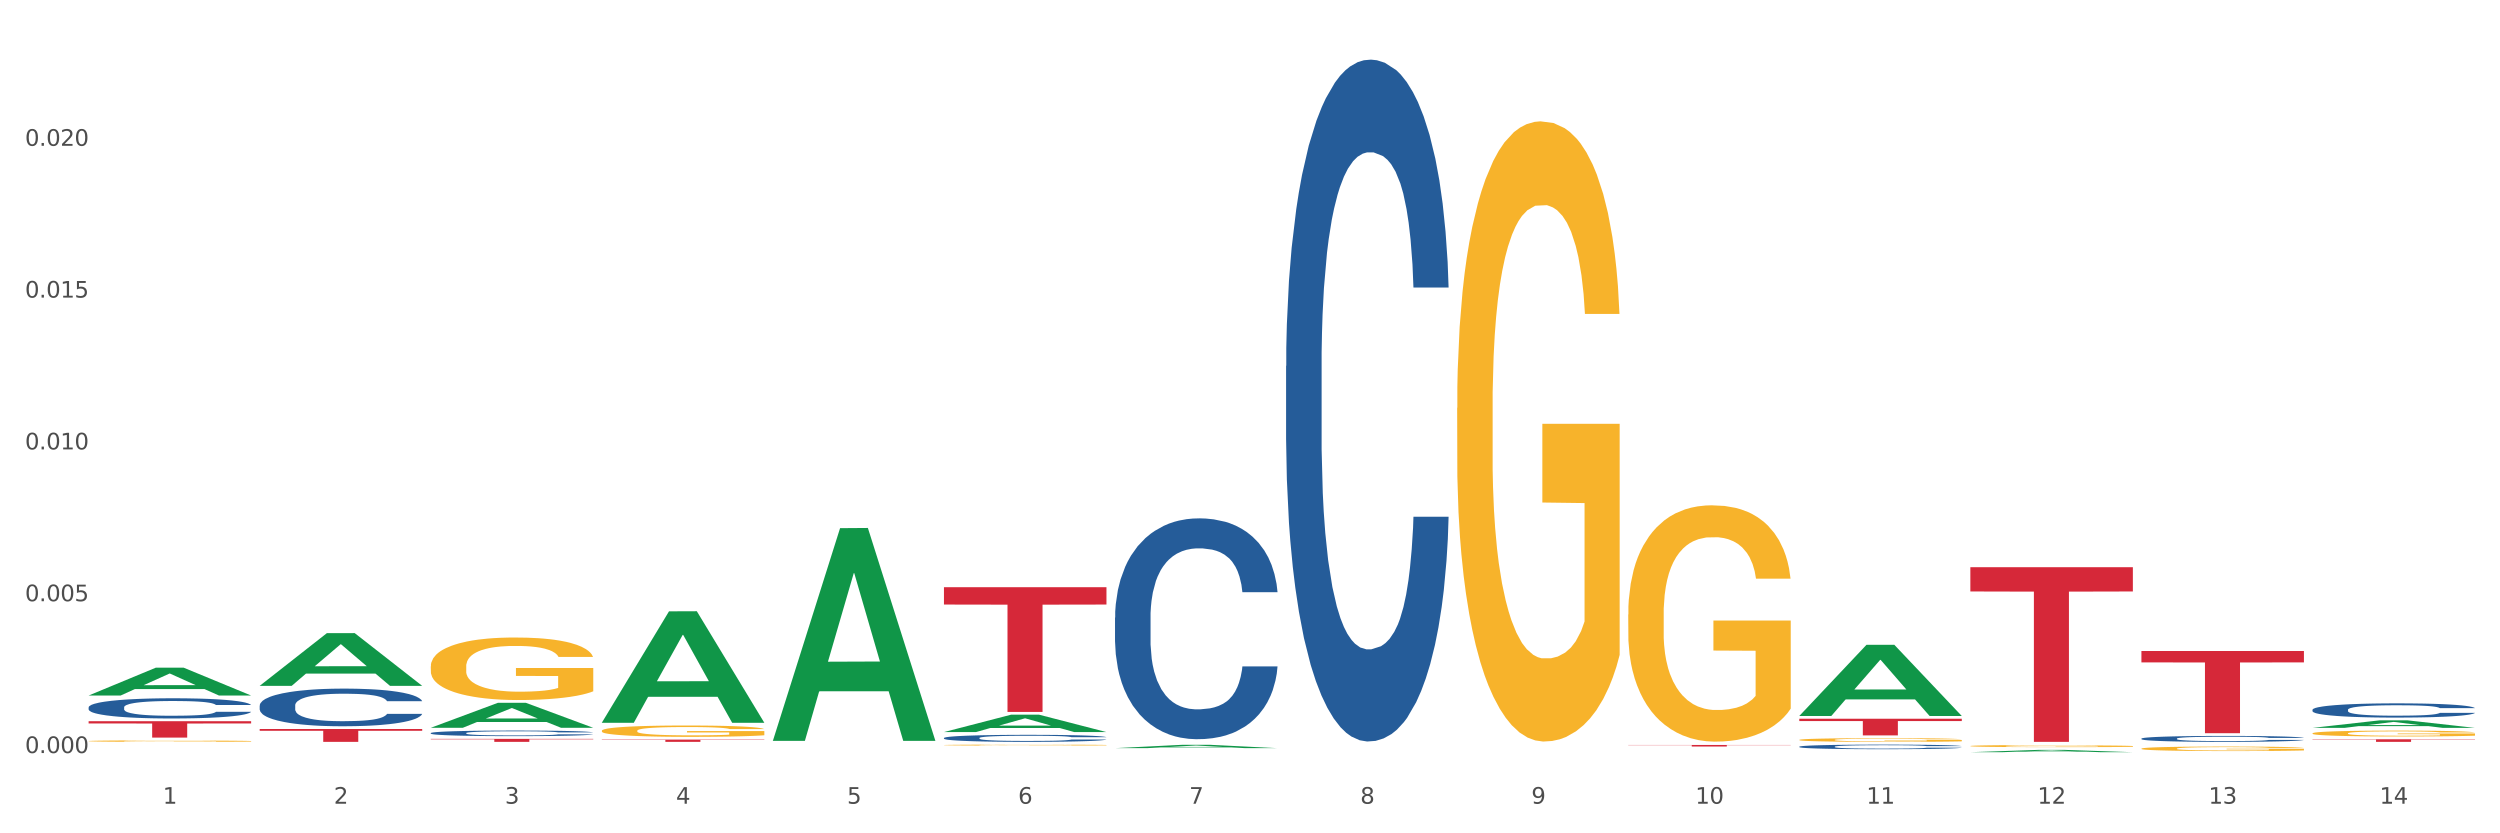 <?xml version="1.0" encoding="utf-8" standalone="no"?>
<!DOCTYPE svg PUBLIC "-//W3C//DTD SVG 1.1//EN"
  "http://www.w3.org/Graphics/SVG/1.1/DTD/svg11.dtd">
<svg xmlns:xlink="http://www.w3.org/1999/xlink" width="1080pt" height="360pt" viewBox="0 0 1080 360" xmlns="http://www.w3.org/2000/svg" version="1.1">
 <rect x="0" y="0" width="1080" height="360" fill="#333333" stroke="none"/>
 <defs>
  <style type="text/css">*{stroke-linejoin: round; stroke-linecap: butt}</style>
 </defs>
 <g id="figure_1">
  <g id="patch_1">
   <path d="M 0 360 
L 1080 360 
L 1080 0 
L 0 0 
z
" style="fill: #ffffff; stroke: #ffffff; stroke-linejoin: miter"/>
  </g>
  <g id="axes_1">
   <g id="matplotlib.axis_1">
    <g id="xtick_1">
     <g id="text_1">
      <!-- 1 -->
      <g style="fill: #4d4d4d" transform="translate(70.332 347.204) scale(0.096 -0.096)">
       <defs>
        <path id="DejaVuSans-31" d="M 794 531 
L 1825 531 
L 1825 4091 
L 703 3866 
L 703 4441 
L 1819 4666 
L 2450 4666 
L 2450 531 
L 3481 531 
L 3481 0 
L 794 0 
L 794 531 
z
" transform="scale(0.016)"/>
       </defs>
       <use xlink:href="#DejaVuSans-31"/>
      </g>
     </g>
    </g>
    <g id="xtick_2">
     <g id="text_2">
      <!-- 2 -->
      <g style="fill: #4d4d4d" transform="translate(144.233 347.204) scale(0.096 -0.096)">
       <defs>
        <path id="DejaVuSans-32" d="M 1228 531 
L 3431 531 
L 3431 0 
L 469 0 
L 469 531 
Q 828 903 1448 1529 
Q 2069 2156 2228 2338 
Q 2531 2678 2651 2914 
Q 2772 3150 2772 3378 
Q 2772 3750 2511 3984 
Q 2250 4219 1831 4219 
Q 1534 4219 1204 4116 
Q 875 4013 500 3803 
L 500 4441 
Q 881 4594 1212 4672 
Q 1544 4750 1819 4750 
Q 2544 4750 2975 4387 
Q 3406 4025 3406 3419 
Q 3406 3131 3298 2873 
Q 3191 2616 2906 2266 
Q 2828 2175 2409 1742 
Q 1991 1309 1228 531 
z
" transform="scale(0.016)"/>
       </defs>
       <use xlink:href="#DejaVuSans-32"/>
      </g>
     </g>
    </g>
    <g id="xtick_3">
     <g id="text_3">
      <!-- 3 -->
      <g style="fill: #4d4d4d" transform="translate(218.134 347.204) scale(0.096 -0.096)">
       <defs>
        <path id="DejaVuSans-33" d="M 2597 2516 
Q 3050 2419 3304 2112 
Q 3559 1806 3559 1356 
Q 3559 666 3084 287 
Q 2609 -91 1734 -91 
Q 1441 -91 1130 -33 
Q 819 25 488 141 
L 488 750 
Q 750 597 1062 519 
Q 1375 441 1716 441 
Q 2309 441 2620 675 
Q 2931 909 2931 1356 
Q 2931 1769 2642 2001 
Q 2353 2234 1838 2234 
L 1294 2234 
L 1294 2753 
L 1863 2753 
Q 2328 2753 2575 2939 
Q 2822 3125 2822 3475 
Q 2822 3834 2567 4026 
Q 2313 4219 1838 4219 
Q 1578 4219 1281 4162 
Q 984 4106 628 3988 
L 628 4550 
Q 988 4650 1302 4700 
Q 1616 4750 1894 4750 
Q 2613 4750 3031 4423 
Q 3450 4097 3450 3541 
Q 3450 3153 3228 2886 
Q 3006 2619 2597 2516 
z
" transform="scale(0.016)"/>
       </defs>
       <use xlink:href="#DejaVuSans-33"/>
      </g>
     </g>
    </g>
    <g id="xtick_4">
     <g id="text_4">
      <!-- 4 -->
      <g style="fill: #4d4d4d" transform="translate(292.034 347.204) scale(0.096 -0.096)">
       <defs>
        <path id="DejaVuSans-34" d="M 2419 4116 
L 825 1625 
L 2419 1625 
L 2419 4116 
z
M 2253 4666 
L 3047 4666 
L 3047 1625 
L 3713 1625 
L 3713 1100 
L 3047 1100 
L 3047 0 
L 2419 0 
L 2419 1100 
L 313 1100 
L 313 1709 
L 2253 4666 
z
" transform="scale(0.016)"/>
       </defs>
       <use xlink:href="#DejaVuSans-34"/>
      </g>
     </g>
    </g>
    <g id="xtick_5">
     <g id="text_5">
      <!-- 5 -->
      <g style="fill: #4d4d4d" transform="translate(365.935 347.204) scale(0.096 -0.096)">
       <defs>
        <path id="DejaVuSans-35" d="M 691 4666 
L 3169 4666 
L 3169 4134 
L 1269 4134 
L 1269 2991 
Q 1406 3038 1543 3061 
Q 1681 3084 1819 3084 
Q 2600 3084 3056 2656 
Q 3513 2228 3513 1497 
Q 3513 744 3044 326 
Q 2575 -91 1722 -91 
Q 1428 -91 1123 -41 
Q 819 9 494 109 
L 494 744 
Q 775 591 1075 516 
Q 1375 441 1709 441 
Q 2250 441 2565 725 
Q 2881 1009 2881 1497 
Q 2881 1984 2565 2268 
Q 2250 2553 1709 2553 
Q 1456 2553 1204 2497 
Q 953 2441 691 2322 
L 691 4666 
z
" transform="scale(0.016)"/>
       </defs>
       <use xlink:href="#DejaVuSans-35"/>
      </g>
     </g>
    </g>
    <g id="xtick_6">
     <g id="text_6">
      <!-- 6 -->
      <g style="fill: #4d4d4d" transform="translate(439.836 347.204) scale(0.096 -0.096)">
       <defs>
        <path id="DejaVuSans-36" d="M 2113 2584 
Q 1688 2584 1439 2293 
Q 1191 2003 1191 1497 
Q 1191 994 1439 701 
Q 1688 409 2113 409 
Q 2538 409 2786 701 
Q 3034 994 3034 1497 
Q 3034 2003 2786 2293 
Q 2538 2584 2113 2584 
z
M 3366 4563 
L 3366 3988 
Q 3128 4100 2886 4159 
Q 2644 4219 2406 4219 
Q 1781 4219 1451 3797 
Q 1122 3375 1075 2522 
Q 1259 2794 1537 2939 
Q 1816 3084 2150 3084 
Q 2853 3084 3261 2657 
Q 3669 2231 3669 1497 
Q 3669 778 3244 343 
Q 2819 -91 2113 -91 
Q 1303 -91 875 529 
Q 447 1150 447 2328 
Q 447 3434 972 4092 
Q 1497 4750 2381 4750 
Q 2619 4750 2861 4703 
Q 3103 4656 3366 4563 
z
" transform="scale(0.016)"/>
       </defs>
       <use xlink:href="#DejaVuSans-36"/>
      </g>
     </g>
    </g>
    <g id="xtick_7">
     <g id="text_7">
      <!-- 7 -->
      <g style="fill: #4d4d4d" transform="translate(513.737 347.204) scale(0.096 -0.096)">
       <defs>
        <path id="DejaVuSans-37" d="M 525 4666 
L 3525 4666 
L 3525 4397 
L 1831 0 
L 1172 0 
L 2766 4134 
L 525 4134 
L 525 4666 
z
" transform="scale(0.016)"/>
       </defs>
       <use xlink:href="#DejaVuSans-37"/>
      </g>
     </g>
    </g>
    <g id="xtick_8">
     <g id="text_8">
      <!-- 8 -->
      <g style="fill: #4d4d4d" transform="translate(587.638 347.204) scale(0.096 -0.096)">
       <defs>
        <path id="DejaVuSans-38" d="M 2034 2216 
Q 1584 2216 1326 1975 
Q 1069 1734 1069 1313 
Q 1069 891 1326 650 
Q 1584 409 2034 409 
Q 2484 409 2743 651 
Q 3003 894 3003 1313 
Q 3003 1734 2745 1975 
Q 2488 2216 2034 2216 
z
M 1403 2484 
Q 997 2584 770 2862 
Q 544 3141 544 3541 
Q 544 4100 942 4425 
Q 1341 4750 2034 4750 
Q 2731 4750 3128 4425 
Q 3525 4100 3525 3541 
Q 3525 3141 3298 2862 
Q 3072 2584 2669 2484 
Q 3125 2378 3379 2068 
Q 3634 1759 3634 1313 
Q 3634 634 3220 271 
Q 2806 -91 2034 -91 
Q 1263 -91 848 271 
Q 434 634 434 1313 
Q 434 1759 690 2068 
Q 947 2378 1403 2484 
z
M 1172 3481 
Q 1172 3119 1398 2916 
Q 1625 2713 2034 2713 
Q 2441 2713 2670 2916 
Q 2900 3119 2900 3481 
Q 2900 3844 2670 4047 
Q 2441 4250 2034 4250 
Q 1625 4250 1398 4047 
Q 1172 3844 1172 3481 
z
" transform="scale(0.016)"/>
       </defs>
       <use xlink:href="#DejaVuSans-38"/>
      </g>
     </g>
    </g>
    <g id="xtick_9">
     <g id="text_9">
      <!-- 9 -->
      <g style="fill: #4d4d4d" transform="translate(661.539 347.204) scale(0.096 -0.096)">
       <defs>
        <path id="DejaVuSans-39" d="M 703 97 
L 703 672 
Q 941 559 1184 500 
Q 1428 441 1663 441 
Q 2288 441 2617 861 
Q 2947 1281 2994 2138 
Q 2813 1869 2534 1725 
Q 2256 1581 1919 1581 
Q 1219 1581 811 2004 
Q 403 2428 403 3163 
Q 403 3881 828 4315 
Q 1253 4750 1959 4750 
Q 2769 4750 3195 4129 
Q 3622 3509 3622 2328 
Q 3622 1225 3098 567 
Q 2575 -91 1691 -91 
Q 1453 -91 1209 -44 
Q 966 3 703 97 
z
M 1959 2075 
Q 2384 2075 2632 2365 
Q 2881 2656 2881 3163 
Q 2881 3666 2632 3958 
Q 2384 4250 1959 4250 
Q 1534 4250 1286 3958 
Q 1038 3666 1038 3163 
Q 1038 2656 1286 2365 
Q 1534 2075 1959 2075 
z
" transform="scale(0.016)"/>
       </defs>
       <use xlink:href="#DejaVuSans-39"/>
      </g>
     </g>
    </g>
    <g id="xtick_10">
     <g id="text_10">
      <!-- 10 -->
      <g style="fill: #4d4d4d" transform="translate(732.386 347.204) scale(0.096 -0.096)">
       <defs>
        <path id="DejaVuSans-30" d="M 2034 4250 
Q 1547 4250 1301 3770 
Q 1056 3291 1056 2328 
Q 1056 1369 1301 889 
Q 1547 409 2034 409 
Q 2525 409 2770 889 
Q 3016 1369 3016 2328 
Q 3016 3291 2770 3770 
Q 2525 4250 2034 4250 
z
M 2034 4750 
Q 2819 4750 3233 4129 
Q 3647 3509 3647 2328 
Q 3647 1150 3233 529 
Q 2819 -91 2034 -91 
Q 1250 -91 836 529 
Q 422 1150 422 2328 
Q 422 3509 836 4129 
Q 1250 4750 2034 4750 
z
" transform="scale(0.016)"/>
       </defs>
       <use xlink:href="#DejaVuSans-31"/>
       <use xlink:href="#DejaVuSans-30" transform="translate(63.623 0)"/>
      </g>
     </g>
    </g>
    <g id="xtick_11">
     <g id="text_11">
      <!-- 11 -->
      <g style="fill: #4d4d4d" transform="translate(806.287 347.204) scale(0.096 -0.096)">
       <use xlink:href="#DejaVuSans-31"/>
       <use xlink:href="#DejaVuSans-31" transform="translate(63.623 0)"/>
      </g>
     </g>
    </g>
    <g id="xtick_12">
     <g id="text_12">
      <!-- 12 -->
      <g style="fill: #4d4d4d" transform="translate(880.187 347.204) scale(0.096 -0.096)">
       <use xlink:href="#DejaVuSans-31"/>
       <use xlink:href="#DejaVuSans-32" transform="translate(63.623 0)"/>
      </g>
     </g>
    </g>
    <g id="xtick_13">
     <g id="text_13">
      <!-- 13 -->
      <g style="fill: #4d4d4d" transform="translate(954.088 347.204) scale(0.096 -0.096)">
       <use xlink:href="#DejaVuSans-31"/>
       <use xlink:href="#DejaVuSans-33" transform="translate(63.623 0)"/>
      </g>
     </g>
    </g>
    <g id="xtick_14">
     <g id="text_14">
      <!-- 14 -->
      <g style="fill: #4d4d4d" transform="translate(1027.989 347.204) scale(0.096 -0.096)">
       <use xlink:href="#DejaVuSans-31"/>
       <use xlink:href="#DejaVuSans-34" transform="translate(63.623 0)"/>
      </g>
     </g>
    </g>
    <g id="xtick_15"/>
    <g id="xtick_16"/>
    <g id="xtick_17"/>
    <g id="xtick_18"/>
    <g id="xtick_19"/>
    <g id="xtick_20"/>
    <g id="xtick_21"/>
    <g id="xtick_22"/>
    <g id="xtick_23"/>
    <g id="xtick_24"/>
    <g id="xtick_25"/>
    <g id="xtick_26"/>
    <g id="xtick_27"/>
   </g>
   <g id="matplotlib.axis_2">
    <g id="ytick_1">
     <g id="text_15">
      <!-- 0.000 -->
      <g style="fill: #4d4d4d" transform="translate(10.8 325.317) scale(0.096 -0.096)">
       <defs>
        <path id="DejaVuSans-2e" d="M 684 794 
L 1344 794 
L 1344 0 
L 684 0 
L 684 794 
z
" transform="scale(0.016)"/>
       </defs>
       <use xlink:href="#DejaVuSans-30"/>
       <use xlink:href="#DejaVuSans-2e" transform="translate(63.623 0)"/>
       <use xlink:href="#DejaVuSans-30" transform="translate(95.41 0)"/>
       <use xlink:href="#DejaVuSans-30" transform="translate(159.033 0)"/>
       <use xlink:href="#DejaVuSans-30" transform="translate(222.656 0)"/>
      </g>
     </g>
    </g>
    <g id="ytick_2">
     <g id="text_16">
      <!-- 0.005 -->
      <g style="fill: #4d4d4d" transform="translate(10.8 259.733) scale(0.096 -0.096)">
       <use xlink:href="#DejaVuSans-30"/>
       <use xlink:href="#DejaVuSans-2e" transform="translate(63.623 0)"/>
       <use xlink:href="#DejaVuSans-30" transform="translate(95.41 0)"/>
       <use xlink:href="#DejaVuSans-30" transform="translate(159.033 0)"/>
       <use xlink:href="#DejaVuSans-35" transform="translate(222.656 0)"/>
      </g>
     </g>
    </g>
    <g id="ytick_3">
     <g id="text_17">
      <!-- 0.010 -->
      <g style="fill: #4d4d4d" transform="translate(10.8 194.15) scale(0.096 -0.096)">
       <use xlink:href="#DejaVuSans-30"/>
       <use xlink:href="#DejaVuSans-2e" transform="translate(63.623 0)"/>
       <use xlink:href="#DejaVuSans-30" transform="translate(95.41 0)"/>
       <use xlink:href="#DejaVuSans-31" transform="translate(159.033 0)"/>
       <use xlink:href="#DejaVuSans-30" transform="translate(222.656 0)"/>
      </g>
     </g>
    </g>
    <g id="ytick_4">
     <g id="text_18">
      <!-- 0.015 -->
      <g style="fill: #4d4d4d" transform="translate(10.8 128.566) scale(0.096 -0.096)">
       <use xlink:href="#DejaVuSans-30"/>
       <use xlink:href="#DejaVuSans-2e" transform="translate(63.623 0)"/>
       <use xlink:href="#DejaVuSans-30" transform="translate(95.41 0)"/>
       <use xlink:href="#DejaVuSans-31" transform="translate(159.033 0)"/>
       <use xlink:href="#DejaVuSans-35" transform="translate(222.656 0)"/>
      </g>
     </g>
    </g>
    <g id="ytick_5">
     <g id="text_19">
      <!-- 0.020 -->
      <g style="fill: #4d4d4d" transform="translate(10.8 62.983) scale(0.096 -0.096)">
       <use xlink:href="#DejaVuSans-30"/>
       <use xlink:href="#DejaVuSans-2e" transform="translate(63.623 0)"/>
       <use xlink:href="#DejaVuSans-30" transform="translate(95.41 0)"/>
       <use xlink:href="#DejaVuSans-32" transform="translate(159.033 0)"/>
       <use xlink:href="#DejaVuSans-30" transform="translate(222.656 0)"/>
      </g>
     </g>
    </g>
    <g id="ytick_6"/>
    <g id="ytick_7"/>
    <g id="ytick_8"/>
    <g id="ytick_9"/>
    <g id="ytick_10"/>
   </g>
   <g id="PolyCollection_1">
    <path d="M 38.283 300.449 
L 38.355 300.438 
L 67.306 288.44 
L 79.321 288.429 
L 108.489 300.472 
L 94.592 300.472 
L 88.296 297.667 
L 58.404 297.667 
L 58.187 297.713 
L 52.107 300.472 
L 38.283 300.472 
L 38.283 300.449 
L 62.167 295.994 
L 84.532 295.982 
L 73.458 290.996 
L 73.314 290.973 
L 73.169 291.007 
L 62.095 295.982 
L 62.167 295.994 
L 38.283 300.449 
z
" clip-path="url(#pffe95c1986)" style="fill: #109648"/>
    <path d="M 851.192 245.027 
L 921.398 245.027 
L 921.398 255.513 
L 893.782 255.584 
L 893.782 320.486 
L 878.643 320.486 
L 878.643 255.584 
L 851.192 255.513 
L 851.192 245.098 
L 851.192 245.027 
z
" clip-path="url(#pffe95c1986)" style="fill: #d62839"/>
    <path d="M 777.292 310.5 
L 847.497 310.5 
L 847.497 311.501 
L 819.881 311.508 
L 819.881 317.705 
L 804.742 317.705 
L 804.742 311.508 
L 777.292 311.501 
L 777.292 310.506 
L 777.292 310.5 
z
" clip-path="url(#pffe95c1986)" style="fill: #d62839"/>
    <path d="M 703.391 321.824 
L 773.597 321.824 
L 773.597 321.918 
L 745.98 321.918 
L 745.98 322.498 
L 730.841 322.498 
L 730.841 321.918 
L 703.391 321.918 
L 703.391 321.825 
L 703.391 321.824 
z
" clip-path="url(#pffe95c1986)" style="fill: #d62839"/>
    <path d="M 407.787 253.678 
L 477.993 253.678 
L 477.993 261.164 
L 450.377 261.215 
L 450.377 307.547 
L 435.237 307.547 
L 435.237 261.215 
L 407.787 261.164 
L 407.787 253.729 
L 407.787 253.678 
z
" clip-path="url(#pffe95c1986)" style="fill: #d62839"/>
    <path d="M 38.283 320.138 
L 38.366 320.137 
L 38.366 320.116 
L 38.532 320.097 
L 39.361 320.053 
L 40.604 320.016 
L 41.516 319.997 
L 42.427 319.981 
L 43.505 319.965 
L 44.831 319.948 
L 47.235 319.924 
L 48.727 319.912 
L 50.55 319.899 
L 53.866 319.88 
L 56.27 319.869 
L 58.756 319.86 
L 62.818 319.849 
L 65.47 319.845 
L 68.288 319.841 
L 71.687 319.839 
L 74.256 319.838 
L 79.893 319.84 
L 84.7 319.845 
L 87.021 319.849 
L 90.005 319.857 
L 91.58 319.861 
L 94.149 319.871 
L 96.802 319.883 
L 98.625 319.894 
L 101.36 319.914 
L 103.433 319.934 
L 105.339 319.959 
L 106.334 319.976 
L 107.08 319.992 
L 107.743 320.01 
L 108.406 320.039 
L 93.486 320.039 
L 92.906 320.019 
L 91.994 319.999 
L 90.668 319.98 
L 89.508 319.968 
L 87.518 319.954 
L 85.695 319.944 
L 83.788 319.937 
L 81.467 319.931 
L 79.644 319.928 
L 77.074 319.926 
L 72.018 319.926 
L 68.62 319.931 
L 66.299 319.937 
L 64.807 319.942 
L 63.481 319.948 
L 61.989 319.957 
L 60.248 319.969 
L 59.005 319.98 
L 57.762 319.994 
L 56.767 320.009 
L 55.855 320.025 
L 55.109 320.043 
L 54.529 320.061 
L 54.032 320.084 
L 53.617 320.121 
L 53.617 320.202 
L 53.783 320.22 
L 54.197 320.245 
L 54.695 320.263 
L 55.524 320.285 
L 56.27 320.3 
L 57.679 320.321 
L 59.254 320.339 
L 60.497 320.35 
L 61.74 320.359 
L 63.895 320.372 
L 66.299 320.383 
L 68.371 320.39 
L 71.189 320.396 
L 73.096 320.398 
L 74.754 320.399 
L 78.815 320.399 
L 81.716 320.397 
L 84.949 320.393 
L 87.435 320.388 
L 89.508 320.381 
L 91.828 320.371 
L 93.32 320.361 
L 93.32 320.237 
L 75.085 320.236 
L 75.085 320.154 
L 108.489 320.154 
L 108.489 320.396 
L 107.08 320.408 
L 105.505 320.419 
L 103.847 320.429 
L 101.36 320.442 
L 98.377 320.454 
L 95.724 320.462 
L 92.906 320.469 
L 89.59 320.475 
L 85.28 320.481 
L 82.628 320.484 
L 79.312 320.485 
L 75.417 320.486 
L 72.018 320.485 
L 68.703 320.482 
L 65.221 320.477 
L 61.823 320.469 
L 59.254 320.461 
L 56.684 320.452 
L 53.949 320.439 
L 51.794 320.427 
L 50.136 320.417 
L 48.312 320.403 
L 46.323 320.385 
L 44.831 320.37 
L 43.505 320.353 
L 42.096 320.332 
L 41.101 320.313 
L 40.107 320.29 
L 39.526 320.273 
L 38.863 320.246 
L 38.366 320.209 
L 38.283 320.138 
z
" clip-path="url(#pffe95c1986)" style="fill: #f7b32b"/>
    <path d="M 186.085 319.199 
L 256.291 319.199 
L 256.291 319.378 
L 228.674 319.379 
L 228.674 320.486 
L 213.535 320.486 
L 213.535 319.379 
L 186.085 319.378 
L 186.085 319.201 
L 186.085 319.199 
z
" clip-path="url(#pffe95c1986)" style="fill: #d62839"/>
    <path d="M 112.184 314.927 
L 182.39 314.927 
L 182.39 315.699 
L 154.773 315.704 
L 154.773 320.486 
L 139.634 320.486 
L 139.634 315.704 
L 112.184 315.699 
L 112.184 314.932 
L 112.184 314.927 
z
" clip-path="url(#pffe95c1986)" style="fill: #d62839"/>
    <path d="M 38.283 311.561 
L 108.489 311.561 
L 108.489 312.547 
L 80.872 312.554 
L 80.872 318.655 
L 65.733 318.655 
L 65.733 312.554 
L 38.283 312.547 
L 38.283 311.568 
L 38.283 311.561 
z
" clip-path="url(#pffe95c1986)" style="fill: #d62839"/>
    <path d="M 38.283 305.575 
L 38.366 305.567 
L 38.366 305.344 
L 38.615 305.041 
L 39.528 304.483 
L 40.69 304.061 
L 42.681 303.567 
L 43.76 303.36 
L 45.171 303.129 
L 48.075 302.755 
L 51.395 302.436 
L 53.718 302.261 
L 55.461 302.149 
L 59.361 301.95 
L 61.602 301.863 
L 63.926 301.791 
L 65.917 301.743 
L 69.237 301.687 
L 71.892 301.663 
L 74.963 301.655 
L 77.535 301.663 
L 80.938 301.695 
L 85.917 301.791 
L 87.825 301.847 
L 90.398 301.942 
L 93.053 302.07 
L 95.211 302.197 
L 97.701 302.38 
L 100.273 302.619 
L 102.763 302.922 
L 104.506 303.201 
L 105.916 303.496 
L 107.161 303.854 
L 108.074 304.244 
L 108.489 304.571 
L 93.302 304.571 
L 92.888 304.276 
L 92.058 303.958 
L 91.228 303.742 
L 90.315 303.567 
L 88.904 303.368 
L 87.659 303.241 
L 85.585 303.089 
L 83.676 302.994 
L 82.099 302.938 
L 80.191 302.89 
L 76.124 302.842 
L 73.22 302.842 
L 71.394 302.858 
L 69.154 302.898 
L 67.245 302.954 
L 65.004 303.049 
L 63.262 303.153 
L 61.519 303.288 
L 60.523 303.384 
L 59.029 303.559 
L 58.034 303.703 
L 56.706 303.95 
L 55.959 304.125 
L 54.631 304.579 
L 54.05 304.913 
L 53.801 305.144 
L 53.635 305.399 
L 53.635 306.642 
L 54.133 307.2 
L 54.548 307.438 
L 55.212 307.709 
L 56.457 308.06 
L 58.283 308.402 
L 60.191 308.649 
L 61.768 308.801 
L 63.262 308.912 
L 64.755 309 
L 66.581 309.079 
L 68.075 309.127 
L 70.315 309.175 
L 72.971 309.199 
L 75.046 309.199 
L 79.278 309.159 
L 81.187 309.119 
L 83.012 309.063 
L 85.004 308.976 
L 86.581 308.88 
L 87.493 308.809 
L 88.987 308.657 
L 90.149 308.498 
L 91.145 308.315 
L 91.809 308.155 
L 92.556 307.916 
L 93.136 307.646 
L 93.302 307.502 
L 108.489 307.502 
L 108.157 307.789 
L 107.576 308.068 
L 106.414 308.442 
L 105.501 308.657 
L 104.091 308.92 
L 102.597 309.143 
L 100.522 309.39 
L 98.614 309.573 
L 96.622 309.733 
L 94.464 309.876 
L 90.564 310.075 
L 89.153 310.131 
L 86.166 310.226 
L 83.842 310.282 
L 80.44 310.338 
L 76.954 310.37 
L 73.303 310.378 
L 70.066 310.362 
L 66.498 310.314 
L 64.257 310.266 
L 61.768 310.195 
L 58.863 310.083 
L 56.125 309.948 
L 53.552 309.788 
L 51.146 309.605 
L 48.905 309.398 
L 46.001 309.055 
L 43.843 308.721 
L 42.266 308.41 
L 41.187 308.147 
L 40.109 307.813 
L 39.528 307.582 
L 38.615 307.024 
L 38.283 306.507 
L 38.283 305.575 
z
" clip-path="url(#pffe95c1986)" style="fill: #255c99"/>
    <path d="M 112.184 304.787 
L 112.267 304.773 
L 112.267 304.357 
L 112.516 303.792 
L 113.429 302.753 
L 114.59 301.966 
L 116.582 301.045 
L 117.661 300.659 
L 119.072 300.228 
L 121.976 299.53 
L 125.296 298.936 
L 127.619 298.609 
L 129.362 298.401 
L 133.262 298.03 
L 135.503 297.866 
L 137.826 297.733 
L 139.818 297.644 
L 143.137 297.54 
L 145.793 297.495 
L 148.863 297.48 
L 151.436 297.495 
L 154.838 297.555 
L 159.818 297.733 
L 161.726 297.837 
L 164.299 298.015 
L 166.954 298.253 
L 169.112 298.49 
L 171.602 298.832 
L 174.174 299.277 
L 176.664 299.842 
L 178.406 300.362 
L 179.817 300.911 
L 181.062 301.579 
L 181.975 302.307 
L 182.39 302.916 
L 167.203 302.916 
L 166.788 302.367 
L 165.959 301.772 
L 165.129 301.371 
L 164.216 301.045 
L 162.805 300.673 
L 161.56 300.436 
L 159.486 300.154 
L 157.577 299.975 
L 156 299.871 
L 154.092 299.782 
L 150.025 299.693 
L 147.121 299.693 
L 145.295 299.723 
L 143.055 299.797 
L 141.146 299.901 
L 138.905 300.079 
L 137.163 300.272 
L 135.42 300.525 
L 134.424 300.703 
L 132.93 301.03 
L 131.934 301.297 
L 130.607 301.758 
L 129.86 302.084 
L 128.532 302.931 
L 127.951 303.555 
L 127.702 303.985 
L 127.536 304.461 
L 127.536 306.778 
L 128.034 307.817 
L 128.449 308.263 
L 129.113 308.768 
L 130.358 309.421 
L 132.183 310.06 
L 134.092 310.52 
L 135.669 310.802 
L 137.163 311.01 
L 138.656 311.174 
L 140.482 311.322 
L 141.976 311.411 
L 144.216 311.5 
L 146.872 311.545 
L 148.946 311.545 
L 153.179 311.471 
L 155.087 311.396 
L 156.913 311.292 
L 158.905 311.129 
L 160.481 310.951 
L 161.394 310.817 
L 162.888 310.535 
L 164.05 310.238 
L 165.046 309.896 
L 165.71 309.599 
L 166.456 309.154 
L 167.037 308.649 
L 167.203 308.382 
L 182.39 308.382 
L 182.058 308.916 
L 181.477 309.436 
L 180.315 310.134 
L 179.402 310.535 
L 177.991 311.025 
L 176.498 311.441 
L 174.423 311.901 
L 172.514 312.243 
L 170.523 312.54 
L 168.365 312.807 
L 164.465 313.179 
L 163.054 313.283 
L 160.067 313.461 
L 157.743 313.565 
L 154.341 313.669 
L 150.855 313.728 
L 147.204 313.743 
L 143.967 313.713 
L 140.399 313.624 
L 138.158 313.535 
L 135.669 313.401 
L 132.764 313.194 
L 130.026 312.941 
L 127.453 312.644 
L 125.047 312.302 
L 122.806 311.916 
L 119.902 311.278 
L 117.744 310.654 
L 116.167 310.075 
L 115.088 309.585 
L 114.01 308.961 
L 113.429 308.53 
L 112.516 307.49 
L 112.184 306.525 
L 112.184 304.787 
z
" clip-path="url(#pffe95c1986)" style="fill: #255c99"/>
    <path d="M 186.085 316.685 
L 186.168 316.683 
L 186.168 316.621 
L 186.417 316.537 
L 187.33 316.383 
L 188.491 316.266 
L 190.483 316.129 
L 191.562 316.072 
L 192.973 316.008 
L 195.877 315.904 
L 199.196 315.816 
L 201.52 315.767 
L 203.263 315.737 
L 207.163 315.681 
L 209.404 315.657 
L 211.727 315.637 
L 213.719 315.624 
L 217.038 315.609 
L 219.694 315.602 
L 222.764 315.6 
L 225.337 315.602 
L 228.739 315.611 
L 233.718 315.637 
L 235.627 315.653 
L 238.2 315.679 
L 240.855 315.714 
L 243.013 315.75 
L 245.502 315.801 
L 248.075 315.867 
L 250.565 315.951 
L 252.307 316.028 
L 253.718 316.109 
L 254.963 316.209 
L 255.876 316.317 
L 256.291 316.407 
L 241.104 316.407 
L 240.689 316.326 
L 239.859 316.237 
L 239.03 316.178 
L 238.117 316.129 
L 236.706 316.074 
L 235.461 316.039 
L 233.387 315.997 
L 231.478 315.97 
L 229.901 315.955 
L 227.992 315.942 
L 223.926 315.928 
L 221.022 315.928 
L 219.196 315.933 
L 216.955 315.944 
L 215.047 315.959 
L 212.806 315.986 
L 211.063 316.015 
L 209.321 316.052 
L 208.325 316.079 
L 206.831 316.127 
L 205.835 316.167 
L 204.508 316.235 
L 203.761 316.284 
L 202.433 316.409 
L 201.852 316.502 
L 201.603 316.566 
L 201.437 316.637 
L 201.437 316.981 
L 201.935 317.135 
L 202.35 317.202 
L 203.014 317.277 
L 204.259 317.374 
L 206.084 317.469 
L 207.993 317.537 
L 209.57 317.579 
L 211.063 317.61 
L 212.557 317.634 
L 214.383 317.656 
L 215.877 317.669 
L 218.117 317.683 
L 220.773 317.689 
L 222.847 317.689 
L 227.08 317.678 
L 228.988 317.667 
L 230.814 317.652 
L 232.806 317.627 
L 234.382 317.601 
L 235.295 317.581 
L 236.789 317.539 
L 237.951 317.495 
L 238.947 317.444 
L 239.61 317.4 
L 240.357 317.334 
L 240.938 317.259 
L 241.104 317.219 
L 256.291 317.219 
L 255.959 317.299 
L 255.378 317.376 
L 254.216 317.48 
L 253.303 317.539 
L 251.892 317.612 
L 250.399 317.674 
L 248.324 317.742 
L 246.415 317.793 
L 244.424 317.837 
L 242.266 317.877 
L 238.366 317.932 
L 236.955 317.947 
L 233.967 317.974 
L 231.644 317.989 
L 228.241 318.005 
L 224.756 318.014 
L 221.105 318.016 
L 217.868 318.011 
L 214.3 317.998 
L 212.059 317.985 
L 209.57 317.965 
L 206.665 317.934 
L 203.927 317.897 
L 201.354 317.852 
L 198.947 317.802 
L 196.707 317.744 
L 193.802 317.649 
L 191.645 317.557 
L 190.068 317.471 
L 188.989 317.398 
L 187.91 317.305 
L 187.33 317.241 
L 186.417 317.087 
L 186.085 316.943 
L 186.085 316.685 
z
" clip-path="url(#pffe95c1986)" style="fill: #255c99"/>
    <path d="M 407.787 318.81 
L 407.87 318.807 
L 407.87 318.729 
L 408.119 318.624 
L 409.032 318.429 
L 410.194 318.282 
L 412.186 318.109 
L 413.264 318.037 
L 414.675 317.956 
L 417.58 317.826 
L 420.899 317.715 
L 423.223 317.653 
L 424.965 317.615 
L 428.866 317.545 
L 431.106 317.514 
L 433.43 317.489 
L 435.422 317.473 
L 438.741 317.453 
L 441.396 317.445 
L 444.467 317.442 
L 447.039 317.445 
L 450.442 317.456 
L 455.421 317.489 
L 457.33 317.509 
L 459.902 317.542 
L 462.558 317.587 
L 464.715 317.631 
L 467.205 317.695 
L 469.778 317.779 
L 472.267 317.884 
L 474.01 317.981 
L 475.421 318.084 
L 476.665 318.209 
L 477.578 318.346 
L 477.993 318.46 
L 462.807 318.46 
L 462.392 318.357 
L 461.562 318.246 
L 460.732 318.17 
L 459.819 318.109 
L 458.409 318.04 
L 457.164 317.995 
L 455.089 317.943 
L 453.18 317.909 
L 451.604 317.89 
L 449.695 317.873 
L 445.629 317.856 
L 442.724 317.856 
L 440.899 317.862 
L 438.658 317.876 
L 436.749 317.895 
L 434.509 317.929 
L 432.766 317.965 
L 431.023 318.012 
L 430.027 318.045 
L 428.534 318.107 
L 427.538 318.157 
L 426.21 318.243 
L 425.463 318.304 
L 424.135 318.462 
L 423.555 318.579 
L 423.306 318.66 
L 423.14 318.749 
L 423.14 319.182 
L 423.638 319.377 
L 424.052 319.46 
L 424.716 319.555 
L 425.961 319.677 
L 427.787 319.797 
L 429.695 319.883 
L 431.272 319.936 
L 432.766 319.975 
L 434.26 320.005 
L 436.085 320.033 
L 437.579 320.05 
L 439.82 320.066 
L 442.475 320.075 
L 444.55 320.075 
L 448.782 320.061 
L 450.691 320.047 
L 452.517 320.027 
L 454.508 319.997 
L 456.085 319.963 
L 456.998 319.938 
L 458.492 319.886 
L 459.653 319.83 
L 460.649 319.766 
L 461.313 319.711 
L 462.06 319.627 
L 462.641 319.533 
L 462.807 319.483 
L 477.993 319.483 
L 477.661 319.583 
L 477.08 319.68 
L 475.918 319.811 
L 475.006 319.886 
L 473.595 319.977 
L 472.101 320.055 
L 470.027 320.141 
L 468.118 320.205 
L 466.126 320.261 
L 463.969 320.311 
L 460.068 320.38 
L 458.657 320.4 
L 455.67 320.433 
L 453.346 320.453 
L 449.944 320.472 
L 446.459 320.483 
L 442.807 320.486 
L 439.571 320.481 
L 436.002 320.464 
L 433.762 320.447 
L 431.272 320.422 
L 428.368 320.383 
L 425.629 320.336 
L 423.057 320.28 
L 420.65 320.216 
L 418.409 320.144 
L 415.505 320.025 
L 413.347 319.908 
L 411.771 319.799 
L 410.692 319.708 
L 409.613 319.591 
L 409.032 319.51 
L 408.119 319.316 
L 407.787 319.135 
L 407.787 318.81 
z
" clip-path="url(#pffe95c1986)" style="fill: #255c99"/>
    <path d="M 925.093 281.221 
L 995.299 281.221 
L 995.299 286.155 
L 967.683 286.189 
L 967.683 316.73 
L 952.543 316.73 
L 952.543 286.189 
L 925.093 286.155 
L 925.093 281.254 
L 925.093 281.221 
z
" clip-path="url(#pffe95c1986)" style="fill: #d62839"/>
    <path d="M 481.688 266.796 
L 481.771 266.709 
L 481.771 264.27 
L 482.02 260.958 
L 482.933 254.859 
L 484.095 250.241 
L 486.086 244.839 
L 487.165 242.573 
L 488.576 240.046 
L 491.48 235.951 
L 494.8 232.466 
L 497.123 230.549 
L 498.866 229.329 
L 502.767 227.151 
L 505.007 226.192 
L 507.331 225.408 
L 509.322 224.885 
L 512.642 224.275 
L 515.297 224.014 
L 518.368 223.927 
L 520.94 224.014 
L 524.343 224.362 
L 529.322 225.408 
L 531.231 226.018 
L 533.803 227.063 
L 536.459 228.458 
L 538.616 229.852 
L 541.106 231.856 
L 543.678 234.47 
L 546.168 237.781 
L 547.911 240.831 
L 549.321 244.054 
L 550.566 247.976 
L 551.479 252.245 
L 551.894 255.818 
L 536.708 255.818 
L 536.293 252.594 
L 535.463 249.108 
L 534.633 246.756 
L 533.72 244.839 
L 532.309 242.66 
L 531.065 241.266 
L 528.99 239.611 
L 527.081 238.565 
L 525.505 237.955 
L 523.596 237.432 
L 519.53 236.91 
L 516.625 236.91 
L 514.799 237.084 
L 512.559 237.519 
L 510.65 238.129 
L 508.41 239.175 
L 506.667 240.308 
L 504.924 241.789 
L 503.928 242.835 
L 502.435 244.752 
L 501.439 246.32 
L 500.111 249.021 
L 499.364 250.938 
L 498.036 255.905 
L 497.455 259.564 
L 497.206 262.091 
L 497.04 264.879 
L 497.04 278.472 
L 497.538 284.572 
L 497.953 287.186 
L 498.617 290.148 
L 499.862 293.982 
L 501.688 297.729 
L 503.596 300.43 
L 505.173 302.086 
L 506.667 303.306 
L 508.161 304.264 
L 509.986 305.135 
L 511.48 305.658 
L 513.721 306.181 
L 516.376 306.442 
L 518.451 306.442 
L 522.683 306.007 
L 524.592 305.571 
L 526.417 304.961 
L 528.409 304.003 
L 529.986 302.957 
L 530.899 302.173 
L 532.392 300.517 
L 533.554 298.775 
L 534.55 296.77 
L 535.214 295.028 
L 535.961 292.414 
L 536.542 289.451 
L 536.708 287.883 
L 551.894 287.883 
L 551.562 291.02 
L 550.981 294.069 
L 549.819 298.165 
L 548.906 300.517 
L 547.496 303.393 
L 546.002 305.832 
L 543.927 308.534 
L 542.019 310.538 
L 540.027 312.28 
L 537.869 313.849 
L 533.969 316.027 
L 532.558 316.637 
L 529.571 317.683 
L 527.247 318.293 
L 523.845 318.902 
L 520.359 319.251 
L 516.708 319.338 
L 513.472 319.164 
L 509.903 318.641 
L 507.663 318.118 
L 505.173 317.334 
L 502.269 316.114 
L 499.53 314.633 
L 496.958 312.89 
L 494.551 310.886 
L 492.31 308.621 
L 489.406 304.874 
L 487.248 301.214 
L 485.671 297.816 
L 484.593 294.941 
L 483.514 291.281 
L 482.933 288.754 
L 482.02 282.655 
L 481.688 276.991 
L 481.688 266.796 
z
" clip-path="url(#pffe95c1986)" style="fill: #255c99"/>
    <path d="M 777.292 322.561 
L 777.375 322.559 
L 777.375 322.508 
L 777.624 322.439 
L 778.536 322.313 
L 779.698 322.217 
L 781.69 322.104 
L 782.769 322.057 
L 784.179 322.005 
L 787.084 321.92 
L 790.403 321.847 
L 792.727 321.807 
L 794.47 321.782 
L 798.37 321.737 
L 800.611 321.717 
L 802.934 321.7 
L 804.926 321.69 
L 808.245 321.677 
L 810.901 321.672 
L 813.971 321.67 
L 816.544 321.672 
L 819.946 321.679 
L 824.925 321.7 
L 826.834 321.713 
L 829.407 321.735 
L 832.062 321.764 
L 834.22 321.793 
L 836.709 321.834 
L 839.282 321.889 
L 841.771 321.958 
L 843.514 322.021 
L 844.925 322.088 
L 846.17 322.169 
L 847.082 322.258 
L 847.497 322.332 
L 832.311 322.332 
L 831.896 322.265 
L 831.066 322.193 
L 830.236 322.144 
L 829.324 322.104 
L 827.913 322.059 
L 826.668 322.03 
L 824.593 321.996 
L 822.685 321.974 
L 821.108 321.961 
L 819.199 321.95 
L 815.133 321.94 
L 812.229 321.94 
L 810.403 321.943 
L 808.162 321.952 
L 806.254 321.965 
L 804.013 321.987 
L 802.27 322.01 
L 800.528 322.041 
L 799.532 322.063 
L 798.038 322.102 
L 797.042 322.135 
L 795.714 322.191 
L 794.968 322.231 
L 793.64 322.334 
L 793.059 322.41 
L 792.81 322.463 
L 792.644 322.521 
L 792.644 322.803 
L 793.142 322.93 
L 793.557 322.984 
L 794.221 323.046 
L 795.465 323.126 
L 797.291 323.203 
L 799.2 323.26 
L 800.777 323.294 
L 802.27 323.319 
L 803.764 323.339 
L 805.59 323.357 
L 807.083 323.368 
L 809.324 323.379 
L 811.98 323.385 
L 814.054 323.385 
L 818.286 323.375 
L 820.195 323.366 
L 822.021 323.354 
L 824.012 323.334 
L 825.589 323.312 
L 826.502 323.296 
L 827.996 323.261 
L 829.158 323.225 
L 830.153 323.184 
L 830.817 323.147 
L 831.564 323.093 
L 832.145 323.031 
L 832.311 322.999 
L 847.497 322.999 
L 847.165 323.064 
L 846.585 323.127 
L 845.423 323.212 
L 844.51 323.261 
L 843.099 323.321 
L 841.605 323.372 
L 839.531 323.428 
L 837.622 323.47 
L 835.63 323.506 
L 833.473 323.538 
L 829.573 323.584 
L 828.162 323.596 
L 825.174 323.618 
L 822.851 323.631 
L 819.448 323.643 
L 815.963 323.651 
L 812.312 323.653 
L 809.075 323.649 
L 805.507 323.638 
L 803.266 323.627 
L 800.777 323.611 
L 797.872 323.586 
L 795.134 323.555 
L 792.561 323.519 
L 790.154 323.477 
L 787.914 323.43 
L 785.009 323.352 
L 782.852 323.276 
L 781.275 323.205 
L 780.196 323.145 
L 779.117 323.069 
L 778.536 323.017 
L 777.624 322.89 
L 777.292 322.772 
L 777.292 322.561 
z
" clip-path="url(#pffe95c1986)" style="fill: #255c99"/>
    <path d="M 925.093 319.069 
L 925.176 319.067 
L 925.176 319.001 
L 925.425 318.912 
L 926.338 318.747 
L 927.5 318.623 
L 929.492 318.477 
L 930.57 318.416 
L 931.981 318.348 
L 934.886 318.237 
L 938.205 318.143 
L 940.529 318.092 
L 942.271 318.059 
L 946.172 318 
L 948.412 317.974 
L 950.736 317.953 
L 952.728 317.939 
L 956.047 317.923 
L 958.702 317.916 
L 961.773 317.913 
L 964.346 317.916 
L 967.748 317.925 
L 972.727 317.953 
L 974.636 317.97 
L 977.208 317.998 
L 979.864 318.035 
L 982.021 318.073 
L 984.511 318.127 
L 987.084 318.197 
L 989.573 318.287 
L 991.316 318.369 
L 992.727 318.456 
L 993.971 318.562 
L 994.884 318.677 
L 995.299 318.773 
L 980.113 318.773 
L 979.698 318.686 
L 978.868 318.592 
L 978.038 318.529 
L 977.125 318.477 
L 975.715 318.418 
L 974.47 318.381 
L 972.395 318.336 
L 970.486 318.308 
L 968.91 318.291 
L 967.001 318.277 
L 962.935 318.263 
L 960.03 318.263 
L 958.205 318.268 
L 955.964 318.28 
L 954.055 318.296 
L 951.815 318.324 
L 950.072 318.355 
L 948.329 318.395 
L 947.333 318.423 
L 945.84 318.475 
L 944.844 318.517 
L 943.516 318.59 
L 942.769 318.642 
L 941.441 318.776 
L 940.861 318.874 
L 940.612 318.942 
L 940.446 319.018 
L 940.446 319.384 
L 940.944 319.549 
L 941.359 319.619 
L 942.022 319.699 
L 943.267 319.802 
L 945.093 319.903 
L 947.002 319.976 
L 948.578 320.021 
L 950.072 320.054 
L 951.566 320.08 
L 953.391 320.103 
L 954.885 320.117 
L 957.126 320.131 
L 959.781 320.138 
L 961.856 320.138 
L 966.088 320.127 
L 967.997 320.115 
L 969.823 320.098 
L 971.814 320.073 
L 973.391 320.044 
L 974.304 320.023 
L 975.798 319.979 
L 976.959 319.932 
L 977.955 319.878 
L 978.619 319.831 
L 979.366 319.76 
L 979.947 319.68 
L 980.113 319.638 
L 995.299 319.638 
L 994.967 319.722 
L 994.386 319.805 
L 993.225 319.915 
L 992.312 319.979 
L 990.901 320.056 
L 989.407 320.122 
L 987.333 320.195 
L 985.424 320.249 
L 983.432 320.296 
L 981.275 320.338 
L 977.374 320.397 
L 975.963 320.413 
L 972.976 320.441 
L 970.652 320.458 
L 967.25 320.474 
L 963.765 320.484 
L 960.113 320.486 
L 956.877 320.481 
L 953.308 320.467 
L 951.068 320.453 
L 948.578 320.432 
L 945.674 320.399 
L 942.935 320.359 
L 940.363 320.312 
L 937.956 320.258 
L 935.715 320.197 
L 932.811 320.096 
L 930.653 319.997 
L 929.077 319.906 
L 927.998 319.828 
L 926.919 319.729 
L 926.338 319.661 
L 925.425 319.497 
L 925.093 319.344 
L 925.093 319.069 
z
" clip-path="url(#pffe95c1986)" style="fill: #255c99"/>
    <path d="M 998.994 306.611 
L 999.077 306.605 
L 999.077 306.448 
L 999.326 306.234 
L 1000.239 305.841 
L 1001.401 305.543 
L 1003.392 305.194 
L 1004.471 305.048 
L 1005.882 304.885 
L 1008.786 304.621 
L 1012.106 304.396 
L 1014.43 304.272 
L 1016.172 304.194 
L 1020.073 304.053 
L 1022.313 303.991 
L 1024.637 303.941 
L 1026.628 303.907 
L 1029.948 303.868 
L 1032.603 303.851 
L 1035.674 303.845 
L 1038.246 303.851 
L 1041.649 303.873 
L 1046.628 303.941 
L 1048.537 303.98 
L 1051.109 304.047 
L 1053.765 304.137 
L 1055.922 304.227 
L 1058.412 304.357 
L 1060.984 304.525 
L 1063.474 304.739 
L 1065.217 304.936 
L 1066.627 305.144 
L 1067.872 305.396 
L 1068.785 305.672 
L 1069.2 305.902 
L 1054.014 305.902 
L 1053.599 305.694 
L 1052.769 305.47 
L 1051.939 305.318 
L 1051.026 305.194 
L 1049.615 305.054 
L 1048.371 304.964 
L 1046.296 304.857 
L 1044.387 304.789 
L 1042.811 304.75 
L 1040.902 304.716 
L 1036.836 304.683 
L 1033.931 304.683 
L 1032.105 304.694 
L 1029.865 304.722 
L 1027.956 304.761 
L 1025.716 304.829 
L 1023.973 304.902 
L 1022.23 304.997 
L 1021.234 305.065 
L 1019.741 305.189 
L 1018.745 305.29 
L 1017.417 305.464 
L 1016.67 305.588 
L 1015.342 305.908 
L 1014.761 306.144 
L 1014.512 306.307 
L 1014.347 306.487 
L 1014.347 307.364 
L 1014.844 307.757 
L 1015.259 307.926 
L 1015.923 308.117 
L 1017.168 308.364 
L 1018.994 308.606 
L 1020.902 308.78 
L 1022.479 308.887 
L 1023.973 308.966 
L 1025.467 309.028 
L 1027.292 309.084 
L 1028.786 309.118 
L 1031.027 309.151 
L 1033.682 309.168 
L 1035.757 309.168 
L 1039.989 309.14 
L 1041.898 309.112 
L 1043.723 309.073 
L 1045.715 309.011 
L 1047.292 308.943 
L 1048.205 308.893 
L 1049.698 308.786 
L 1050.86 308.674 
L 1051.856 308.544 
L 1052.52 308.432 
L 1053.267 308.263 
L 1053.848 308.072 
L 1054.014 307.971 
L 1069.2 307.971 
L 1068.868 308.173 
L 1068.287 308.37 
L 1067.125 308.634 
L 1066.213 308.786 
L 1064.802 308.971 
L 1063.308 309.129 
L 1061.233 309.303 
L 1059.325 309.432 
L 1057.333 309.545 
L 1055.175 309.646 
L 1051.275 309.787 
L 1049.864 309.826 
L 1046.877 309.893 
L 1044.553 309.933 
L 1041.151 309.972 
L 1037.665 309.994 
L 1034.014 310 
L 1030.778 309.989 
L 1027.209 309.955 
L 1024.969 309.921 
L 1022.479 309.871 
L 1019.575 309.792 
L 1016.836 309.697 
L 1014.264 309.584 
L 1011.857 309.455 
L 1009.616 309.309 
L 1006.712 309.067 
L 1004.554 308.831 
L 1002.977 308.612 
L 1001.899 308.426 
L 1000.82 308.19 
L 1000.239 308.027 
L 999.326 307.634 
L 998.994 307.268 
L 998.994 306.611 
z
" clip-path="url(#pffe95c1986)" style="fill: #255c99"/>
    <path d="M 998.994 316.8 
L 999.077 316.797 
L 999.077 316.714 
L 999.243 316.642 
L 1000.072 316.468 
L 1001.315 316.324 
L 1002.227 316.248 
L 1003.139 316.185 
L 1004.216 316.123 
L 1005.542 316.058 
L 1007.946 315.963 
L 1009.438 315.914 
L 1011.262 315.863 
L 1014.577 315.789 
L 1016.981 315.747 
L 1019.467 315.712 
L 1023.529 315.671 
L 1026.181 315.652 
L 1029 315.638 
L 1032.398 315.629 
L 1034.967 315.627 
L 1040.604 315.634 
L 1045.411 315.655 
L 1047.732 315.671 
L 1050.716 315.699 
L 1052.291 315.717 
L 1054.86 315.754 
L 1057.513 315.803 
L 1059.336 315.845 
L 1062.072 315.923 
L 1064.144 316.002 
L 1066.05 316.1 
L 1067.045 316.167 
L 1067.791 316.229 
L 1068.454 316.301 
L 1069.117 316.415 
L 1054.197 316.415 
L 1053.617 316.334 
L 1052.705 316.257 
L 1051.379 316.183 
L 1050.219 316.137 
L 1048.229 316.079 
L 1046.406 316.042 
L 1044.499 316.014 
L 1042.179 315.991 
L 1040.355 315.979 
L 1037.786 315.97 
L 1032.729 315.972 
L 1029.331 315.991 
L 1027.01 316.014 
L 1025.518 316.035 
L 1024.192 316.058 
L 1022.7 316.09 
L 1020.959 316.139 
L 1019.716 316.183 
L 1018.473 316.239 
L 1017.478 316.294 
L 1016.566 316.359 
L 1015.82 316.429 
L 1015.24 316.501 
L 1014.743 316.589 
L 1014.328 316.735 
L 1014.328 317.052 
L 1014.494 317.124 
L 1014.909 317.219 
L 1015.406 317.291 
L 1016.235 317.377 
L 1016.981 317.435 
L 1018.39 317.518 
L 1019.965 317.588 
L 1021.208 317.632 
L 1022.451 317.669 
L 1024.606 317.72 
L 1027.01 317.762 
L 1029.082 317.787 
L 1031.901 317.81 
L 1033.807 317.82 
L 1035.465 317.824 
L 1039.526 317.824 
L 1042.427 317.817 
L 1045.66 317.801 
L 1048.147 317.78 
L 1050.219 317.755 
L 1052.54 317.713 
L 1054.032 317.674 
L 1054.032 317.189 
L 1035.796 317.187 
L 1035.796 316.865 
L 1069.2 316.865 
L 1069.2 317.81 
L 1067.791 317.859 
L 1066.216 317.903 
L 1064.558 317.942 
L 1062.072 317.991 
L 1059.088 318.037 
L 1056.435 318.07 
L 1053.617 318.098 
L 1050.302 318.123 
L 1045.991 318.146 
L 1043.339 318.156 
L 1040.024 318.163 
L 1036.128 318.165 
L 1032.729 318.16 
L 1029.414 318.149 
L 1025.933 318.128 
L 1022.534 318.098 
L 1019.965 318.068 
L 1017.395 318.03 
L 1014.66 317.982 
L 1012.505 317.935 
L 1010.847 317.894 
L 1009.024 317.84 
L 1007.034 317.771 
L 1005.542 317.708 
L 1004.216 317.643 
L 1002.807 317.56 
L 1001.812 317.488 
L 1000.818 317.398 
L 1000.237 317.33 
L 999.574 317.226 
L 999.077 317.08 
L 998.994 316.8 
z
" clip-path="url(#pffe95c1986)" style="fill: #f7b32b"/>
    <path d="M 925.093 323.411 
L 925.176 323.41 
L 925.176 323.345 
L 925.342 323.29 
L 926.171 323.157 
L 927.414 323.046 
L 928.326 322.987 
L 929.238 322.939 
L 930.315 322.891 
L 931.641 322.841 
L 934.045 322.768 
L 935.537 322.731 
L 937.361 322.692 
L 940.676 322.635 
L 943.08 322.602 
L 945.567 322.576 
L 949.628 322.544 
L 952.28 322.529 
L 955.099 322.519 
L 958.497 322.512 
L 961.067 322.51 
L 966.703 322.515 
L 971.51 322.531 
L 973.831 322.544 
L 976.815 322.565 
L 978.39 322.579 
L 980.96 322.608 
L 983.612 322.645 
L 985.436 322.677 
L 988.171 322.738 
L 990.243 322.798 
L 992.149 322.873 
L 993.144 322.925 
L 993.89 322.973 
L 994.553 323.028 
L 995.216 323.116 
L 980.296 323.116 
L 979.716 323.053 
L 978.805 322.994 
L 977.478 322.937 
L 976.318 322.902 
L 974.329 322.857 
L 972.505 322.829 
L 970.599 322.807 
L 968.278 322.79 
L 966.454 322.781 
L 963.885 322.773 
L 958.829 322.775 
L 955.43 322.79 
L 953.109 322.807 
L 951.617 322.823 
L 950.291 322.841 
L 948.799 322.866 
L 947.059 322.904 
L 945.815 322.937 
L 944.572 322.98 
L 943.577 323.023 
L 942.665 323.073 
L 941.92 323.126 
L 941.339 323.181 
L 940.842 323.249 
L 940.428 323.361 
L 940.428 323.606 
L 940.593 323.661 
L 941.008 323.734 
L 941.505 323.789 
L 942.334 323.855 
L 943.08 323.9 
L 944.489 323.964 
L 946.064 324.017 
L 947.307 324.051 
L 948.551 324.079 
L 950.706 324.119 
L 953.109 324.151 
L 955.182 324.17 
L 958 324.188 
L 959.906 324.195 
L 961.564 324.199 
L 965.625 324.199 
L 968.526 324.193 
L 971.759 324.181 
L 974.246 324.165 
L 976.318 324.145 
L 978.639 324.113 
L 980.131 324.083 
L 980.131 323.711 
L 961.895 323.709 
L 961.895 323.461 
L 995.299 323.461 
L 995.299 324.188 
L 993.89 324.226 
L 992.315 324.259 
L 990.657 324.29 
L 988.171 324.327 
L 985.187 324.363 
L 982.534 324.388 
L 979.716 324.409 
L 976.401 324.429 
L 972.091 324.446 
L 969.438 324.454 
L 966.123 324.459 
L 962.227 324.461 
L 958.829 324.457 
L 955.513 324.448 
L 952.032 324.432 
L 948.633 324.409 
L 946.064 324.386 
L 943.494 324.357 
L 940.759 324.32 
L 938.604 324.284 
L 936.946 324.252 
L 935.123 324.211 
L 933.133 324.158 
L 931.641 324.11 
L 930.315 324.06 
L 928.906 323.996 
L 927.912 323.94 
L 926.917 323.871 
L 926.337 323.819 
L 925.674 323.739 
L 925.176 323.627 
L 925.093 323.411 
z
" clip-path="url(#pffe95c1986)" style="fill: #f7b32b"/>
    <path d="M 851.192 322.279 
L 851.275 322.278 
L 851.275 322.248 
L 851.441 322.222 
L 852.27 322.159 
L 853.513 322.107 
L 854.425 322.08 
L 855.337 322.057 
L 856.414 322.035 
L 857.741 322.011 
L 860.144 321.977 
L 861.636 321.959 
L 863.46 321.941 
L 866.775 321.914 
L 869.179 321.899 
L 871.666 321.887 
L 875.727 321.872 
L 878.38 321.865 
L 881.198 321.86 
L 884.596 321.857 
L 887.166 321.856 
L 892.802 321.858 
L 897.61 321.866 
L 899.93 321.872 
L 902.914 321.882 
L 904.489 321.888 
L 907.059 321.902 
L 909.711 321.919 
L 911.535 321.934 
L 914.27 321.963 
L 916.342 321.991 
L 918.249 322.026 
L 919.243 322.051 
L 919.989 322.073 
L 920.652 322.099 
L 921.315 322.14 
L 906.396 322.14 
L 905.815 322.111 
L 904.904 322.083 
L 903.577 322.056 
L 902.417 322.04 
L 900.428 322.019 
L 898.604 322.005 
L 896.698 321.995 
L 894.377 321.987 
L 892.553 321.983 
L 889.984 321.979 
L 884.928 321.98 
L 881.529 321.987 
L 879.208 321.995 
L 877.717 322.003 
L 876.39 322.011 
L 874.898 322.023 
L 873.158 322.04 
L 871.914 322.056 
L 870.671 322.076 
L 869.676 322.096 
L 868.765 322.12 
L 868.019 322.145 
L 867.438 322.171 
L 866.941 322.203 
L 866.527 322.255 
L 866.527 322.37 
L 866.692 322.396 
L 867.107 322.43 
L 867.604 322.456 
L 868.433 322.487 
L 869.179 322.508 
L 870.588 322.538 
L 872.163 322.563 
L 873.406 322.579 
L 874.65 322.592 
L 876.805 322.61 
L 879.208 322.626 
L 881.281 322.635 
L 884.099 322.643 
L 886.005 322.646 
L 887.663 322.648 
L 891.725 322.648 
L 894.626 322.646 
L 897.858 322.64 
L 900.345 322.632 
L 902.417 322.623 
L 904.738 322.608 
L 906.23 322.594 
L 906.23 322.419 
L 887.995 322.418 
L 887.995 322.302 
L 921.398 322.302 
L 921.398 322.643 
L 919.989 322.661 
L 918.414 322.677 
L 916.757 322.691 
L 914.27 322.708 
L 911.286 322.725 
L 908.634 322.737 
L 905.815 322.747 
L 902.5 322.756 
L 898.19 322.764 
L 895.537 322.768 
L 892.222 322.77 
L 888.326 322.771 
L 884.928 322.769 
L 881.612 322.765 
L 878.131 322.758 
L 874.733 322.747 
L 872.163 322.736 
L 869.594 322.722 
L 866.858 322.705 
L 864.703 322.688 
L 863.045 322.673 
L 861.222 322.654 
L 859.233 322.629 
L 857.741 322.606 
L 856.414 322.583 
L 855.005 322.553 
L 854.011 322.527 
L 853.016 322.494 
L 852.436 322.47 
L 851.773 322.432 
L 851.275 322.38 
L 851.192 322.279 
z
" clip-path="url(#pffe95c1986)" style="fill: #f7b32b"/>
    <path d="M 777.292 319.627 
L 777.374 319.625 
L 777.374 319.573 
L 777.54 319.528 
L 778.369 319.418 
L 779.612 319.328 
L 780.524 319.28 
L 781.436 319.24 
L 782.514 319.201 
L 783.84 319.16 
L 786.243 319.1 
L 787.735 319.07 
L 789.559 319.038 
L 792.874 318.991 
L 795.278 318.965 
L 797.765 318.943 
L 801.826 318.917 
L 804.479 318.905 
L 807.297 318.896 
L 810.695 318.89 
L 813.265 318.889 
L 818.901 318.893 
L 823.709 318.906 
L 826.03 318.917 
L 829.013 318.934 
L 830.588 318.946 
L 833.158 318.969 
L 835.81 319 
L 837.634 319.026 
L 840.369 319.076 
L 842.441 319.125 
L 844.348 319.186 
L 845.342 319.229 
L 846.088 319.268 
L 846.751 319.313 
L 847.415 319.385 
L 832.495 319.385 
L 831.915 319.334 
L 831.003 319.286 
L 829.677 319.239 
L 828.516 319.21 
L 826.527 319.173 
L 824.703 319.15 
L 822.797 319.132 
L 820.476 319.118 
L 818.653 319.111 
L 816.083 319.105 
L 811.027 319.106 
L 807.628 319.118 
L 805.308 319.132 
L 803.816 319.146 
L 802.489 319.16 
L 800.997 319.181 
L 799.257 319.211 
L 798.014 319.239 
L 796.77 319.274 
L 795.776 319.309 
L 794.864 319.35 
L 794.118 319.394 
L 793.538 319.439 
L 793.04 319.494 
L 792.626 319.586 
L 792.626 319.786 
L 792.792 319.831 
L 793.206 319.891 
L 793.703 319.936 
L 794.532 319.99 
L 795.278 320.027 
L 796.687 320.079 
L 798.262 320.123 
L 799.505 320.151 
L 800.749 320.174 
L 802.904 320.206 
L 805.308 320.232 
L 807.38 320.248 
L 810.198 320.263 
L 812.104 320.269 
L 813.762 320.272 
L 817.824 320.272 
L 820.725 320.267 
L 823.957 320.257 
L 826.444 320.244 
L 828.516 320.228 
L 830.837 320.202 
L 832.329 320.177 
L 832.329 319.872 
L 814.094 319.871 
L 814.094 319.668 
L 847.497 319.668 
L 847.497 320.263 
L 846.088 320.294 
L 844.513 320.321 
L 842.856 320.346 
L 840.369 320.377 
L 837.385 320.406 
L 834.733 320.426 
L 831.915 320.444 
L 828.599 320.46 
L 824.289 320.474 
L 821.636 320.48 
L 818.321 320.485 
L 814.425 320.486 
L 811.027 320.483 
L 807.711 320.476 
L 804.23 320.463 
L 800.832 320.444 
L 798.262 320.425 
L 795.693 320.401 
L 792.957 320.371 
L 790.802 320.342 
L 789.145 320.315 
L 787.321 320.282 
L 785.332 320.238 
L 783.84 320.199 
L 782.514 320.158 
L 781.104 320.105 
L 780.11 320.06 
L 779.115 320.003 
L 778.535 319.961 
L 777.872 319.895 
L 777.374 319.803 
L 777.292 319.627 
z
" clip-path="url(#pffe95c1986)" style="fill: #f7b32b"/>
    <path d="M 703.391 265.468 
L 703.474 265.375 
L 703.474 262.018 
L 703.639 259.128 
L 704.468 252.134 
L 705.712 246.353 
L 706.623 243.276 
L 707.535 240.759 
L 708.613 238.241 
L 709.939 235.63 
L 712.343 231.807 
L 713.835 229.849 
L 715.658 227.798 
L 718.974 224.814 
L 721.377 223.135 
L 723.864 221.737 
L 727.925 220.058 
L 730.578 219.312 
L 733.396 218.753 
L 736.794 218.38 
L 739.364 218.287 
L 745 218.566 
L 749.808 219.406 
L 752.129 220.058 
L 755.113 221.177 
L 756.687 221.923 
L 759.257 223.415 
L 761.909 225.373 
L 763.733 227.052 
L 766.468 230.222 
L 768.54 233.392 
L 770.447 237.309 
L 771.441 240.013 
L 772.187 242.53 
L 772.851 245.421 
L 773.514 249.99 
L 758.594 249.99 
L 758.014 246.726 
L 757.102 243.649 
L 755.776 240.665 
L 754.615 238.8 
L 752.626 236.469 
L 750.802 234.977 
L 748.896 233.858 
L 746.575 232.926 
L 744.752 232.46 
L 742.182 232.087 
L 737.126 232.18 
L 733.728 232.926 
L 731.407 233.858 
L 729.915 234.698 
L 728.589 235.63 
L 727.097 236.936 
L 725.356 238.894 
L 724.113 240.665 
L 722.869 242.903 
L 721.875 245.141 
L 720.963 247.752 
L 720.217 250.549 
L 719.637 253.44 
L 719.139 256.983 
L 718.725 262.858 
L 718.725 275.632 
L 718.891 278.523 
L 719.305 282.346 
L 719.802 285.236 
L 720.631 288.686 
L 721.377 291.017 
L 722.786 294.374 
L 724.361 297.172 
L 725.605 298.943 
L 726.848 300.435 
L 729.003 302.486 
L 731.407 304.165 
L 733.479 305.191 
L 736.297 306.123 
L 738.204 306.496 
L 739.861 306.682 
L 743.923 306.682 
L 746.824 306.403 
L 750.056 305.75 
L 752.543 304.911 
L 754.615 303.885 
L 756.936 302.207 
L 758.428 300.622 
L 758.428 281.133 
L 740.193 281.04 
L 740.193 268.079 
L 773.597 268.079 
L 773.597 306.123 
L 772.187 308.081 
L 770.613 309.853 
L 768.955 311.438 
L 766.468 313.396 
L 763.484 315.261 
L 760.832 316.566 
L 758.014 317.685 
L 754.698 318.711 
L 750.388 319.643 
L 747.736 320.016 
L 744.42 320.296 
L 740.524 320.389 
L 737.126 320.203 
L 733.811 319.737 
L 730.329 318.898 
L 726.931 317.685 
L 724.361 316.473 
L 721.792 314.981 
L 719.057 313.023 
L 716.901 311.158 
L 715.244 309.48 
L 713.42 307.335 
L 711.431 304.538 
L 709.939 302.02 
L 708.613 299.409 
L 707.204 296.053 
L 706.209 293.162 
L 705.214 289.525 
L 704.634 286.821 
L 703.971 282.625 
L 703.474 276.751 
L 703.391 265.468 
z
" clip-path="url(#pffe95c1986)" style="fill: #f7b32b"/>
    <path d="M 629.49 176.224 
L 629.573 175.979 
L 629.573 167.171 
L 629.739 159.585 
L 630.567 141.233 
L 631.811 126.063 
L 632.722 117.988 
L 633.634 111.381 
L 634.712 104.775 
L 636.038 97.923 
L 638.442 87.891 
L 639.934 82.753 
L 641.757 77.369 
L 645.073 69.539 
L 647.476 65.135 
L 649.963 61.464 
L 654.025 57.06 
L 656.677 55.103 
L 659.495 53.634 
L 662.894 52.656 
L 665.463 52.411 
L 671.099 53.145 
L 675.907 55.347 
L 678.228 57.06 
L 681.212 59.996 
L 682.787 61.954 
L 685.356 65.869 
L 688.009 71.007 
L 689.832 75.412 
L 692.567 83.731 
L 694.64 92.051 
L 696.546 102.328 
L 697.541 109.424 
L 698.287 116.03 
L 698.95 123.616 
L 699.613 135.606 
L 684.693 135.606 
L 684.113 127.041 
L 683.201 118.967 
L 681.875 111.137 
L 680.714 106.243 
L 678.725 100.126 
L 676.902 96.21 
L 674.995 93.274 
L 672.674 90.827 
L 670.851 89.604 
L 668.281 88.625 
L 663.225 88.87 
L 659.827 90.827 
L 657.506 93.274 
L 656.014 95.476 
L 654.688 97.923 
L 653.196 101.349 
L 651.455 106.487 
L 650.212 111.137 
L 648.968 117.009 
L 647.974 122.882 
L 647.062 129.733 
L 646.316 137.074 
L 645.736 144.659 
L 645.239 153.957 
L 644.824 169.373 
L 644.824 202.895 
L 644.99 210.481 
L 645.404 220.513 
L 645.902 228.098 
L 646.731 237.152 
L 647.476 243.269 
L 648.886 252.078 
L 650.46 259.419 
L 651.704 264.068 
L 652.947 267.983 
L 655.102 273.366 
L 657.506 277.771 
L 659.578 280.462 
L 662.396 282.909 
L 664.303 283.888 
L 665.96 284.377 
L 670.022 284.377 
L 672.923 283.643 
L 676.156 281.93 
L 678.642 279.728 
L 680.714 277.036 
L 683.035 272.632 
L 684.527 268.472 
L 684.527 217.332 
L 666.292 217.087 
L 666.292 183.075 
L 699.696 183.075 
L 699.696 282.909 
L 698.287 288.048 
L 696.712 292.697 
L 695.054 296.856 
L 692.567 301.995 
L 689.583 306.889 
L 686.931 310.314 
L 684.113 313.251 
L 680.797 315.942 
L 676.487 318.389 
L 673.835 319.368 
L 670.519 320.102 
L 666.624 320.347 
L 663.225 319.857 
L 659.91 318.634 
L 656.428 316.432 
L 653.03 313.251 
L 650.46 310.07 
L 647.891 306.155 
L 645.156 301.016 
L 643.001 296.122 
L 641.343 291.718 
L 639.519 286.09 
L 637.53 278.749 
L 636.038 272.143 
L 634.712 265.291 
L 633.303 256.483 
L 632.308 248.897 
L 631.313 239.354 
L 630.733 232.258 
L 630.07 221.247 
L 629.573 205.832 
L 629.49 176.224 
z
" clip-path="url(#pffe95c1986)" style="fill: #f7b32b"/>
    <path d="M 407.787 321.867 
L 407.87 321.867 
L 407.87 321.853 
L 408.036 321.84 
L 408.865 321.811 
L 410.108 321.787 
L 411.02 321.774 
L 411.932 321.764 
L 413.009 321.753 
L 414.335 321.742 
L 416.739 321.726 
L 418.231 321.718 
L 420.055 321.709 
L 423.37 321.697 
L 425.774 321.69 
L 428.261 321.684 
L 432.322 321.677 
L 434.974 321.674 
L 437.793 321.672 
L 441.191 321.67 
L 443.761 321.67 
L 449.397 321.671 
L 454.204 321.674 
L 456.525 321.677 
L 459.509 321.682 
L 461.084 321.685 
L 463.654 321.691 
L 466.306 321.699 
L 468.129 321.706 
L 470.865 321.72 
L 472.937 321.733 
L 474.843 321.749 
L 475.838 321.761 
L 476.584 321.771 
L 477.247 321.783 
L 477.91 321.802 
L 462.99 321.802 
L 462.41 321.789 
L 461.498 321.776 
L 460.172 321.763 
L 459.012 321.755 
L 457.023 321.746 
L 455.199 321.74 
L 453.293 321.735 
L 450.972 321.731 
L 449.148 321.729 
L 446.579 321.727 
L 441.523 321.728 
L 438.124 321.731 
L 435.803 321.735 
L 434.311 321.738 
L 432.985 321.742 
L 431.493 321.748 
L 429.753 321.756 
L 428.509 321.763 
L 427.266 321.773 
L 426.271 321.782 
L 425.359 321.793 
L 424.613 321.805 
L 424.033 321.817 
L 423.536 321.832 
L 423.122 321.856 
L 423.122 321.91 
L 423.287 321.922 
L 423.702 321.938 
L 424.199 321.95 
L 425.028 321.964 
L 425.774 321.974 
L 427.183 321.988 
L 428.758 322 
L 430.001 322.007 
L 431.244 322.013 
L 433.4 322.022 
L 435.803 322.029 
L 437.876 322.033 
L 440.694 322.037 
L 442.6 322.039 
L 444.258 322.039 
L 448.319 322.039 
L 451.22 322.038 
L 454.453 322.035 
L 456.94 322.032 
L 459.012 322.028 
L 461.333 322.021 
L 462.825 322.014 
L 462.825 321.933 
L 444.589 321.932 
L 444.589 321.878 
L 477.993 321.878 
L 477.993 322.037 
L 476.584 322.045 
L 475.009 322.053 
L 473.351 322.059 
L 470.865 322.067 
L 467.881 322.075 
L 465.228 322.081 
L 462.41 322.085 
L 459.095 322.09 
L 454.785 322.094 
L 452.132 322.095 
L 448.817 322.096 
L 444.921 322.097 
L 441.523 322.096 
L 438.207 322.094 
L 434.726 322.09 
L 431.327 322.085 
L 428.758 322.08 
L 426.188 322.074 
L 423.453 322.066 
L 421.298 322.058 
L 419.64 322.051 
L 417.817 322.042 
L 415.827 322.03 
L 414.335 322.02 
L 413.009 322.009 
L 411.6 321.995 
L 410.605 321.983 
L 409.611 321.968 
L 409.031 321.956 
L 408.368 321.939 
L 407.87 321.914 
L 407.787 321.867 
z
" clip-path="url(#pffe95c1986)" style="fill: #f7b32b"/>
    <path d="M 259.986 315.687 
L 260.068 315.682 
L 260.068 315.521 
L 260.234 315.382 
L 261.063 315.047 
L 262.306 314.77 
L 263.218 314.622 
L 264.13 314.502 
L 265.208 314.381 
L 266.534 314.256 
L 268.937 314.072 
L 270.429 313.978 
L 272.253 313.88 
L 275.568 313.737 
L 277.972 313.656 
L 280.459 313.589 
L 284.52 313.509 
L 287.173 313.473 
L 289.991 313.446 
L 293.389 313.428 
L 295.959 313.424 
L 301.595 313.437 
L 306.403 313.478 
L 308.724 313.509 
L 311.707 313.563 
L 313.282 313.598 
L 315.852 313.67 
L 318.504 313.764 
L 320.328 313.844 
L 323.063 313.996 
L 325.135 314.148 
L 327.042 314.336 
L 328.036 314.466 
L 328.782 314.587 
L 329.445 314.725 
L 330.109 314.944 
L 315.189 314.944 
L 314.609 314.788 
L 313.697 314.64 
L 312.371 314.497 
L 311.21 314.408 
L 309.221 314.296 
L 307.397 314.224 
L 305.491 314.171 
L 303.17 314.126 
L 301.347 314.104 
L 298.777 314.086 
L 293.721 314.09 
L 290.322 314.126 
L 288.002 314.171 
L 286.51 314.211 
L 285.183 314.256 
L 283.691 314.318 
L 281.951 314.412 
L 280.707 314.497 
L 279.464 314.604 
L 278.47 314.712 
L 277.558 314.837 
L 276.812 314.971 
L 276.232 315.11 
L 275.734 315.28 
L 275.32 315.561 
L 275.32 316.174 
L 275.486 316.313 
L 275.9 316.496 
L 276.397 316.635 
L 277.226 316.8 
L 277.972 316.912 
L 279.381 317.073 
L 280.956 317.207 
L 282.199 317.292 
L 283.443 317.363 
L 285.598 317.462 
L 288.002 317.542 
L 290.074 317.591 
L 292.892 317.636 
L 294.798 317.654 
L 296.456 317.663 
L 300.518 317.663 
L 303.419 317.65 
L 306.651 317.618 
L 309.138 317.578 
L 311.21 317.529 
L 313.531 317.448 
L 315.023 317.372 
L 315.023 316.438 
L 296.788 316.433 
L 296.788 315.812 
L 330.191 315.812 
L 330.191 317.636 
L 328.782 317.73 
L 327.207 317.815 
L 325.55 317.891 
L 323.063 317.985 
L 320.079 318.074 
L 317.427 318.137 
L 314.609 318.191 
L 311.293 318.24 
L 306.983 318.285 
L 304.33 318.302 
L 301.015 318.316 
L 297.119 318.32 
L 293.721 318.311 
L 290.405 318.289 
L 286.924 318.249 
L 283.526 318.191 
L 280.956 318.133 
L 278.387 318.061 
L 275.651 317.967 
L 273.496 317.878 
L 271.839 317.797 
L 270.015 317.694 
L 268.026 317.56 
L 266.534 317.439 
L 265.208 317.314 
L 263.798 317.153 
L 262.804 317.015 
L 261.809 316.84 
L 261.229 316.711 
L 260.566 316.509 
L 260.068 316.228 
L 259.986 315.687 
z
" clip-path="url(#pffe95c1986)" style="fill: #f7b32b"/>
    <path d="M 186.085 287.887 
L 186.168 287.862 
L 186.168 286.974 
L 186.333 286.21 
L 187.162 284.359 
L 188.406 282.83 
L 189.317 282.016 
L 190.229 281.35 
L 191.307 280.684 
L 192.633 279.993 
L 195.037 278.982 
L 196.529 278.464 
L 198.352 277.921 
L 201.668 277.132 
L 204.071 276.688 
L 206.558 276.318 
L 210.619 275.874 
L 213.272 275.677 
L 216.09 275.529 
L 219.488 275.43 
L 222.058 275.405 
L 227.694 275.479 
L 232.502 275.701 
L 234.823 275.874 
L 237.807 276.17 
L 239.381 276.367 
L 241.951 276.762 
L 244.603 277.28 
L 246.427 277.724 
L 249.162 278.563 
L 251.234 279.401 
L 253.141 280.437 
L 254.135 281.153 
L 254.881 281.819 
L 255.545 282.583 
L 256.208 283.792 
L 241.288 283.792 
L 240.708 282.929 
L 239.796 282.115 
L 238.47 281.325 
L 237.309 280.832 
L 235.32 280.215 
L 233.496 279.821 
L 231.59 279.525 
L 229.269 279.278 
L 227.446 279.155 
L 224.876 279.056 
L 219.82 279.081 
L 216.422 279.278 
L 214.101 279.525 
L 212.609 279.747 
L 211.283 279.993 
L 209.791 280.339 
L 208.05 280.857 
L 206.807 281.325 
L 205.563 281.917 
L 204.569 282.509 
L 203.657 283.2 
L 202.911 283.94 
L 202.331 284.705 
L 201.833 285.642 
L 201.419 287.196 
L 201.419 290.576 
L 201.585 291.34 
L 201.999 292.352 
L 202.496 293.116 
L 203.325 294.029 
L 204.071 294.646 
L 205.48 295.534 
L 207.055 296.274 
L 208.299 296.742 
L 209.542 297.137 
L 211.697 297.68 
L 214.101 298.124 
L 216.173 298.395 
L 218.991 298.642 
L 220.898 298.741 
L 222.555 298.79 
L 226.617 298.79 
L 229.518 298.716 
L 232.75 298.543 
L 235.237 298.321 
L 237.309 298.05 
L 239.63 297.606 
L 241.122 297.186 
L 241.122 292.031 
L 222.887 292.006 
L 222.887 288.578 
L 256.291 288.578 
L 256.291 298.642 
L 254.881 299.16 
L 253.307 299.629 
L 251.649 300.048 
L 249.162 300.566 
L 246.178 301.059 
L 243.526 301.405 
L 240.708 301.701 
L 237.392 301.972 
L 233.082 302.219 
L 230.43 302.317 
L 227.114 302.391 
L 223.218 302.416 
L 219.82 302.367 
L 216.504 302.243 
L 213.023 302.021 
L 209.625 301.701 
L 207.055 301.38 
L 204.486 300.985 
L 201.75 300.467 
L 199.595 299.974 
L 197.938 299.53 
L 196.114 298.963 
L 194.125 298.222 
L 192.633 297.556 
L 191.307 296.866 
L 189.898 295.978 
L 188.903 295.213 
L 187.908 294.251 
L 187.328 293.536 
L 186.665 292.426 
L 186.168 290.872 
L 186.085 287.887 
z
" clip-path="url(#pffe95c1986)" style="fill: #f7b32b"/>
    <path d="M 555.589 158.115 
L 555.672 157.846 
L 555.672 150.314 
L 555.921 140.091 
L 556.834 121.26 
L 557.996 107.002 
L 559.987 90.323 
L 561.066 83.329 
L 562.477 75.527 
L 565.381 62.884 
L 568.701 52.123 
L 571.024 46.205 
L 572.767 42.438 
L 576.667 35.713 
L 578.908 32.754 
L 581.232 30.333 
L 583.223 28.719 
L 586.543 26.836 
L 589.198 26.029 
L 592.269 25.759 
L 594.841 26.029 
L 598.244 27.105 
L 603.223 30.333 
L 605.131 32.216 
L 607.704 35.444 
L 610.36 39.748 
L 612.517 44.053 
L 615.007 50.24 
L 617.579 58.31 
L 620.069 68.533 
L 621.812 77.948 
L 623.222 87.902 
L 624.467 100.008 
L 625.38 113.189 
L 625.795 124.219 
L 610.608 124.219 
L 610.194 114.265 
L 609.364 103.505 
L 608.534 96.241 
L 607.621 90.323 
L 606.21 83.598 
L 604.965 79.294 
L 602.891 74.182 
L 600.982 70.954 
L 599.405 69.071 
L 597.497 67.457 
L 593.43 65.843 
L 590.526 65.843 
L 588.7 66.381 
L 586.46 67.726 
L 584.551 69.609 
L 582.31 72.837 
L 580.568 76.334 
L 578.825 80.908 
L 577.829 84.136 
L 576.335 90.054 
L 575.34 94.896 
L 574.012 103.236 
L 573.265 109.154 
L 571.937 124.488 
L 571.356 135.787 
L 571.107 143.588 
L 570.941 152.197 
L 570.941 194.163 
L 571.439 212.994 
L 571.854 221.064 
L 572.518 230.211 
L 573.763 242.048 
L 575.589 253.615 
L 577.497 261.955 
L 579.074 267.066 
L 580.568 270.832 
L 582.061 273.791 
L 583.887 276.482 
L 585.381 278.096 
L 587.621 279.71 
L 590.277 280.517 
L 592.352 280.517 
L 596.584 279.172 
L 598.493 277.827 
L 600.318 275.944 
L 602.31 272.984 
L 603.887 269.756 
L 604.799 267.335 
L 606.293 262.224 
L 607.455 256.843 
L 608.451 250.656 
L 609.115 245.276 
L 609.862 237.205 
L 610.443 228.059 
L 610.608 223.217 
L 625.795 223.217 
L 625.463 232.901 
L 624.882 242.317 
L 623.72 254.96 
L 622.807 262.224 
L 621.397 271.101 
L 619.903 278.634 
L 617.828 286.973 
L 615.92 293.161 
L 613.928 298.541 
L 611.77 303.383 
L 607.87 310.108 
L 606.459 311.992 
L 603.472 315.22 
L 601.148 317.103 
L 597.746 318.986 
L 594.26 320.062 
L 590.609 320.331 
L 587.373 319.793 
L 583.804 318.179 
L 581.564 316.565 
L 579.074 314.144 
L 576.169 310.377 
L 573.431 305.804 
L 570.858 300.424 
L 568.452 294.237 
L 566.211 287.242 
L 563.307 275.675 
L 561.149 264.376 
L 559.572 253.884 
L 558.494 245.007 
L 557.415 233.708 
L 556.834 225.907 
L 555.921 207.076 
L 555.589 189.59 
L 555.589 158.115 
z
" clip-path="url(#pffe95c1986)" style="fill: #255c99"/>
    <path d="M 998.994 319.349 
L 1069.2 319.349 
L 1069.2 319.507 
L 1041.583 319.508 
L 1041.583 320.486 
L 1026.444 320.486 
L 1026.444 319.508 
L 998.994 319.507 
L 998.994 319.35 
L 998.994 319.349 
z
" clip-path="url(#pffe95c1986)" style="fill: #d62839"/>
    <path d="M 259.986 319.504 
L 330.191 319.504 
L 330.191 319.64 
L 302.575 319.641 
L 302.575 320.486 
L 287.436 320.486 
L 287.436 319.641 
L 259.986 319.64 
L 259.986 319.505 
L 259.986 319.504 
z
" clip-path="url(#pffe95c1986)" style="fill: #d62839"/>
    <path d="M 851.192 324.948 
L 851.265 324.947 
L 880.216 323.956 
L 892.23 323.955 
L 921.398 324.95 
L 907.502 324.95 
L 901.205 324.718 
L 871.313 324.718 
L 871.096 324.722 
L 865.016 324.95 
L 851.192 324.95 
L 851.192 324.948 
L 875.077 324.58 
L 897.441 324.579 
L 886.368 324.167 
L 886.223 324.165 
L 886.078 324.168 
L 875.005 324.579 
L 875.077 324.58 
L 851.192 324.948 
z
" clip-path="url(#pffe95c1986)" style="fill: #109648"/>
    <path d="M 112.184 296.254 
L 112.256 296.232 
L 141.207 273.519 
L 153.222 273.498 
L 182.39 296.297 
L 168.493 296.297 
L 162.196 290.988 
L 132.305 290.988 
L 132.088 291.073 
L 126.008 296.297 
L 112.184 296.297 
L 112.184 296.254 
L 136.068 287.819 
L 158.433 287.798 
L 147.359 278.357 
L 147.214 278.315 
L 147.07 278.379 
L 135.996 287.798 
L 136.068 287.819 
L 112.184 296.254 
z
" clip-path="url(#pffe95c1986)" style="fill: #109648"/>
    <path d="M 186.085 314.396 
L 186.157 314.386 
L 215.108 303.61 
L 227.123 303.6 
L 256.291 314.416 
L 242.394 314.416 
L 236.097 311.897 
L 206.206 311.897 
L 205.988 311.938 
L 199.909 314.416 
L 186.085 314.416 
L 186.085 314.396 
L 209.969 310.394 
L 232.334 310.384 
L 221.26 305.905 
L 221.115 305.885 
L 220.97 305.915 
L 209.897 310.384 
L 209.969 310.394 
L 186.085 314.396 
z
" clip-path="url(#pffe95c1986)" style="fill: #109648"/>
    <path d="M 259.986 312.15 
L 260.058 312.105 
L 289.009 264.095 
L 301.023 264.05 
L 330.191 312.24 
L 316.295 312.24 
L 309.998 301.018 
L 280.106 301.018 
L 279.889 301.199 
L 273.81 312.24 
L 259.986 312.24 
L 259.986 312.15 
L 283.87 294.321 
L 306.235 294.276 
L 295.161 274.321 
L 295.016 274.231 
L 294.871 274.366 
L 283.798 294.276 
L 283.87 294.321 
L 259.986 312.15 
z
" clip-path="url(#pffe95c1986)" style="fill: #109648"/>
    <path d="M 333.886 319.886 
L 333.959 319.8 
L 362.91 228.163 
L 374.924 228.077 
L 404.092 320.059 
L 390.196 320.059 
L 383.899 298.64 
L 354.007 298.64 
L 353.79 298.985 
L 347.71 320.059 
L 333.886 320.059 
L 333.886 319.886 
L 357.771 285.857 
L 380.135 285.771 
L 369.062 247.682 
L 368.917 247.51 
L 368.772 247.769 
L 357.699 285.771 
L 357.771 285.857 
L 333.886 319.886 
z
" clip-path="url(#pffe95c1986)" style="fill: #109648"/>
    <path d="M 407.787 316.244 
L 407.86 316.237 
L 436.811 308.737 
L 448.825 308.73 
L 477.993 316.259 
L 464.097 316.259 
L 457.8 314.505 
L 427.908 314.505 
L 427.691 314.534 
L 421.611 316.259 
L 407.787 316.259 
L 407.787 316.244 
L 431.672 313.459 
L 454.036 313.452 
L 442.963 310.335 
L 442.818 310.321 
L 442.673 310.342 
L 431.599 313.452 
L 431.672 313.459 
L 407.787 316.244 
z
" clip-path="url(#pffe95c1986)" style="fill: #109648"/>
    <path d="M 481.688 323.201 
L 481.761 323.199 
L 510.711 321.756 
L 522.726 321.754 
L 551.894 323.203 
L 537.998 323.203 
L 531.701 322.866 
L 501.809 322.866 
L 501.592 322.871 
L 495.512 323.203 
L 481.688 323.203 
L 481.688 323.201 
L 505.573 322.664 
L 527.937 322.663 
L 516.863 322.063 
L 516.719 322.06 
L 516.574 322.064 
L 505.5 322.663 
L 505.573 322.664 
L 481.688 323.201 
z
" clip-path="url(#pffe95c1986)" style="fill: #109648"/>
    <path d="M 777.292 309.258 
L 777.364 309.229 
L 806.315 278.568 
L 818.329 278.539 
L 847.497 309.316 
L 833.601 309.316 
L 827.304 302.149 
L 797.412 302.149 
L 797.195 302.265 
L 791.116 309.316 
L 777.292 309.316 
L 777.292 309.258 
L 801.176 297.872 
L 823.541 297.843 
L 812.467 285.099 
L 812.322 285.041 
L 812.177 285.128 
L 801.104 297.843 
L 801.176 297.872 
L 777.292 309.258 
z
" clip-path="url(#pffe95c1986)" style="fill: #109648"/>
    <path d="M 998.994 314.437 
L 999.067 314.434 
L 1028.017 311.187 
L 1040.032 311.184 
L 1069.2 314.443 
L 1055.304 314.443 
L 1049.007 313.684 
L 1019.115 313.684 
L 1018.898 313.696 
L 1012.818 314.443 
L 998.994 314.443 
L 998.994 314.437 
L 1022.879 313.231 
L 1045.243 313.228 
L 1034.169 311.878 
L 1034.025 311.872 
L 1033.88 311.882 
L 1022.806 313.228 
L 1022.879 313.231 
L 998.994 314.437 
z
" clip-path="url(#pffe95c1986)" style="fill: #109648"/>
   </g>
  </g>
 </g>
 <defs>
  <clipPath id="pffe95c1986">
   <rect x="38.283" y="10.8" width="1030.917" height="329.109"/>
  </clipPath>
 </defs>
</svg>
